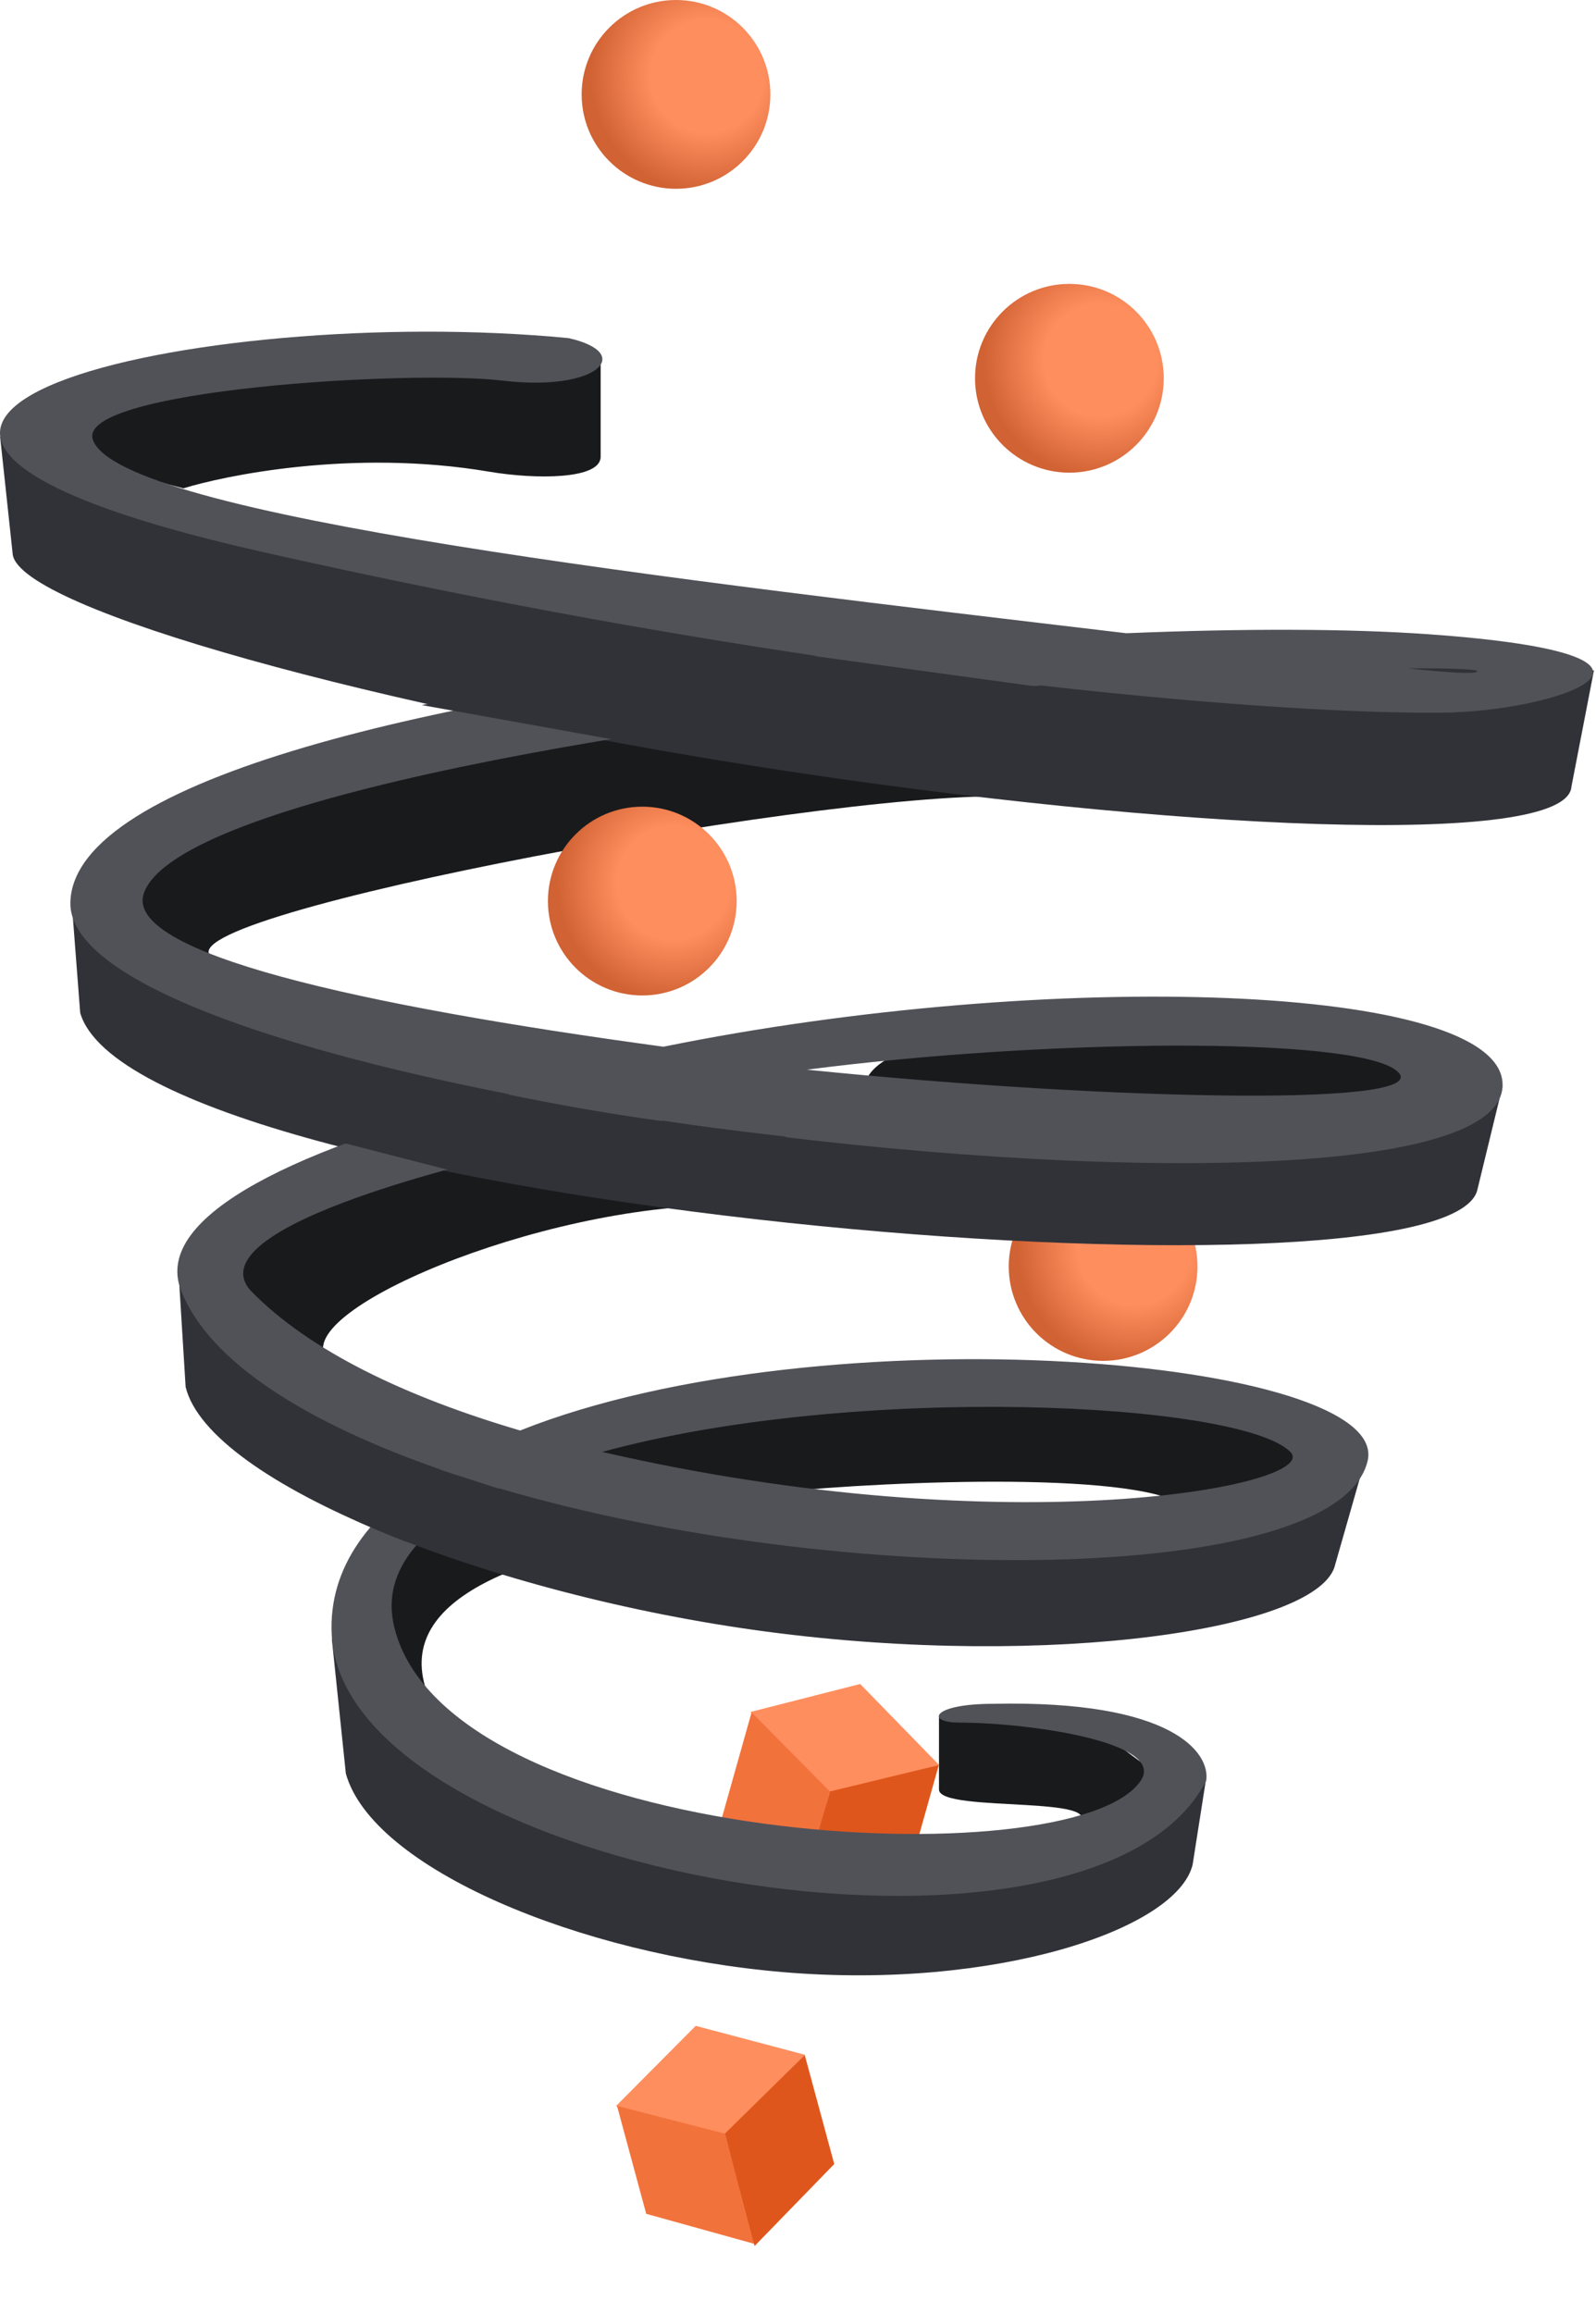 <svg width="568" height="823" viewBox="0 0 568 823" fill="none" xmlns="http://www.w3.org/2000/svg">
<path d="M392.584 484.167C374.037 484.167 359.001 469.131 359.001 450.584C359.001 432.036 374.037 417 392.584 417C411.132 417 426.168 432.036 426.168 450.584C426.168 469.131 411.132 484.167 392.584 484.167Z" fill="url(#paint0_radial)"/>
<rect width="40.317" height="40.317" transform="matrix(0.698 0.716 -0.969 0.247 306.123 599.126)" fill="#FF8E5E"/>
<path d="M295.357 637.373L267.479 609.218L256.701 647.498L284.521 676.708L295.357 637.373Z" fill="#F2723C"/>
<path d="M295.355 637.373L334.104 627.976L323.222 666.629L283.924 677.121L295.355 637.373Z" fill="#DF561C"/>
<rect width="40.317" height="40.317" transform="matrix(0.967 0.256 -0.705 0.709 247.592 720.752)" fill="#FF8E5E"/>
<path d="M257.967 759.105L219.593 749.24L229.979 787.628L268.844 798.43L257.967 759.105Z" fill="#F2723C"/>
<path d="M257.969 759.106L286.41 731.162L296.897 769.924L268.547 799.09L257.969 759.106Z" fill="#DF561C"/>
<path d="M380.584 168.167C362.037 168.167 347.001 153.131 347.001 134.584C347.001 116.036 362.037 101 380.584 101C399.132 101 414.168 116.036 414.168 134.584C414.168 153.131 399.132 168.167 380.584 168.167Z" fill="url(#paint1_radial)"/>
<path d="M240.584 67.167C222.037 67.167 207.001 52.131 207.001 33.584C207.001 15.036 222.037 0 240.584 0C259.132 0 274.168 15.036 274.168 33.584C274.168 52.131 259.132 67.167 240.584 67.167Z" fill="url(#paint2_radial)"/>
<path d="M118.584 485.446C95.94 470.285 184.208 431.007 252.138 428.923L152.249 405.414L104.078 424.921L71.064 454.915C103.465 476.452 151.167 507.263 118.584 485.446Z" fill="#191A1C"/>
<path d="M154.597 607.995C126.086 575.982 137.757 554.305 146.594 545.968C197.281 551.303 275.646 538.967 232.628 545.968C178.983 554.698 135.59 571.981 154.597 607.995Z" fill="#191A1C"/>
<path d="M534.751 386.406C452.217 433.925 94.573 388.907 25.545 321.379L28.546 360.395C49.054 429.923 514.243 468.939 525.747 423.421L534.751 386.406Z" fill="#313238"/>
<path d="M429.208 633.005C383.859 685.378 166.356 646.547 118.082 582.985L123.084 631.005C132.487 664.651 206.047 695.55 278.914 701.664C354.164 707.977 418.704 686.527 424.434 663.467L429.208 633.005Z" fill="#313238"/>
<path d="M334.174 636.673V610.453H347.107L381.172 608.496L415.201 633.718L399.695 654.711C389.831 658.023 366.384 660.511 381.172 651.013C401.555 637.921 334.174 645.408 334.174 636.673Z" fill="#191A1C"/>
<path d="M358.18 283.364C288.152 281.763 40.552 328.774 78.067 341.888C-34.979 302.372 152.121 268.191 233.654 261.355C286.008 267.024 428.209 284.965 358.18 283.364Z" fill="#191A1C"/>
<path d="M429.708 401.411C371.846 375.098 319.163 404.876 315.662 401.411C269.143 358.895 435.059 356.465 507.239 375.401C548.025 401.088 463.722 416.879 429.708 401.411Z" fill="#191A1C"/>
<path d="M4.537 197.329L0.035 155.312C79.076 216.598 411.122 236.316 567.265 238.515L559.261 279.862C557.743 302.073 415.556 295.324 273.646 273.36C135.99 252.053 7.5 216.814 4.537 197.329Z" fill="#313238"/>
<path d="M174.106 167.817C125.124 159.528 79.279 169.405 65.273 173.74C-53.175 143.328 98.558 133.061 183.092 131.561L213.761 127.572V162.51C213.761 170.621 190.677 170.621 174.106 167.817Z" fill="#191A1C"/>
<path d="M414.201 532.465C382.988 522.861 289.984 528.463 263.64 532.465C232.627 528.964 202.515 521.961 200.114 521.961C197.713 521.961 228.793 511.623 238.63 503.954L336.669 495.45H432.208C435.009 495.45 456.718 509.456 467.222 516.459C462.554 525.796 445.413 542.069 414.201 532.465Z" fill="#191A1C"/>
<path d="M485.231 521.46C416.805 569.138 120.79 520.685 63.56 452.932L66.062 493.449C74.426 527.768 174.507 567.437 272.645 580.484C373.992 593.957 470.381 579.677 475.227 556.474L485.231 521.46Z" fill="#313238"/>
<path fill-rule="evenodd" clip-rule="evenodd" d="M202.359 120.297C70.888 107.607 -114.868 149.508 94.032 196.525C166.59 212.856 232.903 224.792 290.753 233.392C158.298 247.306 26.095 276.705 25.044 321.051C24.414 347.631 93.647 372.158 181.271 389.309C107.305 407.58 54.103 432.326 64.384 458.961C74.413 484.945 110.107 506.587 156.773 522.82C131.928 537.934 116.755 557.434 118.062 581.741C122.663 667.28 388.594 712.668 429.275 633.53C430.796 623.832 417.759 604.784 353.447 606.181C331.678 606.181 329.183 612.873 341.558 612.873C365.486 612.873 415.278 619.705 405.984 633.53C382.122 669.026 159.196 656.806 140.298 578.832C135.311 558.257 150.935 541.919 177.672 529.522C299.565 565.56 476.228 564.478 486.732 519.733C495.275 483.346 293.659 465.744 185.116 508.943C144.926 497.122 110.074 480.774 88.985 458.961C72.079 439.093 145.722 415.818 236.101 398.741C376.732 419.862 535.705 421.641 534.752 385.642C533.804 349.862 374.187 344.388 236.101 372.4C128.44 357.779 43.263 339.015 51.271 317.56C63.599 284.532 232.951 256.02 370.481 243.874C438.043 251.536 487.339 253.831 512.516 253.551C552.996 253.551 613.773 233.069 507.955 225.62C480.102 223.66 442.644 223.557 400.843 225.29C243.156 206.597 41.956 183.598 33.026 156.375C27.263 138.804 145.453 131.427 178.983 135.426C212.513 139.426 226.239 125.7 202.359 120.297ZM214.323 516.562C304.809 491.862 441.531 498.781 459.221 516.562C470.951 528.351 359.681 550.073 214.323 516.562ZM287.152 380.571C371.608 369.659 479.846 368.68 496.531 380.571C515.244 393.908 398.182 391.84 287.152 380.571ZM501.042 237.79C517.266 237.695 527.097 238.101 525.63 239.004C524.162 239.907 514.707 239.257 501.042 237.79Z" fill="#515258"/>
<path d="M152.596 550.972C147.394 550.172 133.089 543.969 126.586 540.968L147.594 519.96L181.608 530.964C174.105 537.967 157.799 551.772 152.596 550.972Z" fill="#313238"/>
<path d="M219.624 263.356L150.096 250.851L260.14 229.343L373.186 244.849L219.624 263.356Z" fill="#313238"/>
<path d="M168.103 418.419L115.582 404.913L180.79 389.407C214.959 396.353 237.484 399.468 280.149 404.457L168.103 418.419Z" fill="#313238"/>
<path d="M228.584 354.167C210.037 354.167 195.001 339.131 195.001 320.584C195.001 302.036 210.037 287 228.584 287C247.132 287 262.168 302.036 262.168 320.584C262.168 339.131 247.132 354.167 228.584 354.167Z" fill="url(#paint3_radial)"/>
<defs>
<radialGradient id="paint0_radial" cx="0" cy="0" r="1" gradientUnits="userSpaceOnUse" gradientTransform="translate(403.626 444.143) rotate(105.422) scale(41.519)">
<stop offset="0.484" stop-color="#FF8E5E"/>
<stop offset="1" stop-color="#D16233"/>
</radialGradient>
<radialGradient id="paint1_radial" cx="0" cy="0" r="1" gradientUnits="userSpaceOnUse" gradientTransform="translate(391.626 128.143) rotate(105.422) scale(41.519)">
<stop offset="0.484" stop-color="#FF8E5E"/>
<stop offset="1" stop-color="#D16233"/>
</radialGradient>
<radialGradient id="paint2_radial" cx="0" cy="0" r="1" gradientUnits="userSpaceOnUse" gradientTransform="translate(251.626 27.143) rotate(105.422) scale(41.519)">
<stop offset="0.484" stop-color="#FF8E5E"/>
<stop offset="1" stop-color="#D16233"/>
</radialGradient>
<radialGradient id="paint3_radial" cx="0" cy="0" r="1" gradientUnits="userSpaceOnUse" gradientTransform="translate(239.626 314.143) rotate(105.422) scale(41.519)">
<stop offset="0.484" stop-color="#FF8E5E"/>
<stop offset="1" stop-color="#D16233"/>
</radialGradient>
</defs>
</svg>
